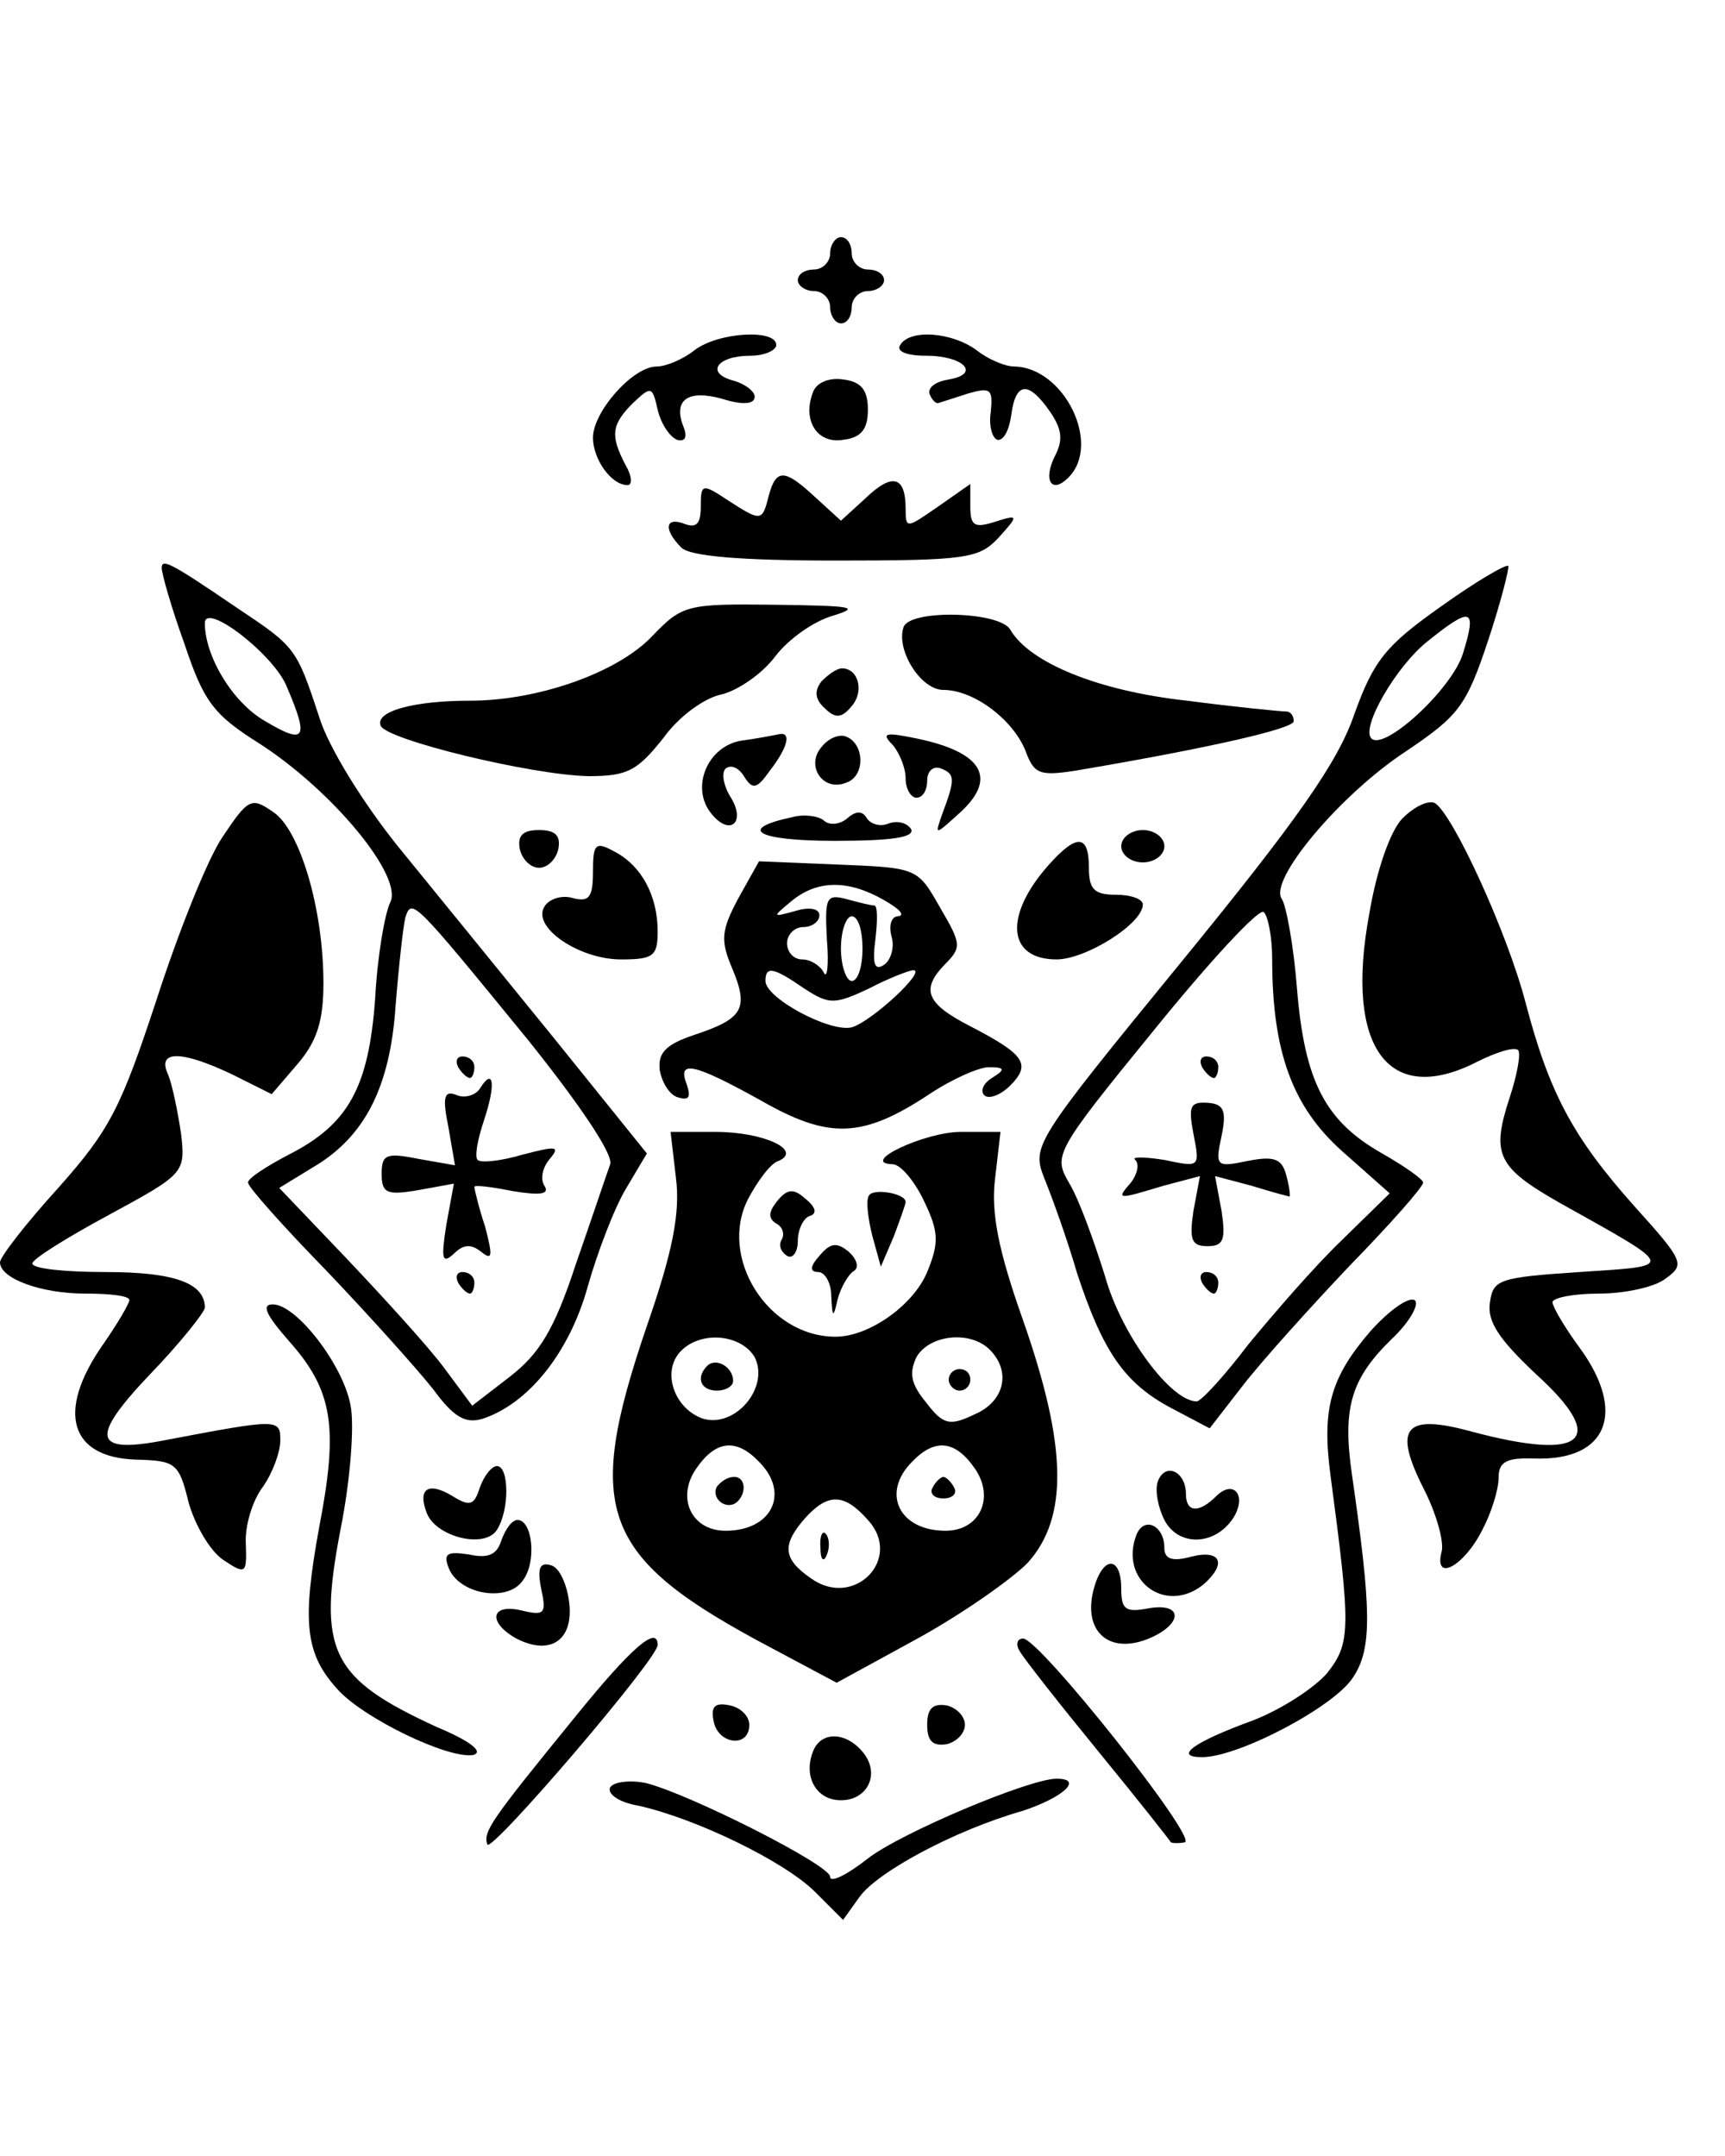 <?xml version="1.0" encoding="UTF-8" standalone="no"?> <svg xmlns="http://www.w3.org/2000/svg" version="1.0" width="160pt" height="200pt" viewBox="0 0 160 200" preserveAspectRatio="xMidYMid meet"><g transform="translate(0,200) scale(0.1,-0.1)" fill="#000000" stroke="none"><path d="M770 1765 c0 -8 -7 -15 -15 -15 -8 0 -15 -4 -15 -10 0 -5 7 -10 15 -10 8 0 15 -7 15 -15 0 -8 5 -15 10 -15 6 0 10 7 10 15 0 8 7 15 15 15 8 0 15 5 15 10 0 6 -7 10 -15 10 -8 0 -15 7 -15 15 0 8 -4 15 -10 15 -5 0 -10 -7 -10 -15z"></path><path d="M644 1675 c-10 -8 -26 -15 -35 -15 -22 0 -59 -42 -59 -66 0 -20 17 -44 32 -44 5 0 4 9 -2 19 -14 27 -13 37 7 57 17 16 18 16 23 -6 3 -13 11 -25 18 -28 7 -2 10 2 6 12 -10 25 4 35 36 26 19 -6 30 -5 30 2 0 5 -9 12 -20 15 -26 7 -15 23 16 23 13 0 24 5 24 10 0 15 -54 12 -76 -5z"></path><path d="M835 1680 c-4 -6 6 -10 24 -10 35 0 51 -17 21 -22 -12 -2 -19 -7 -18 -13 2 -5 5 -9 8 -9 3 1 16 5 28 9 21 6 23 4 21 -17 -2 -12 1 -24 6 -26 6 -1 11 9 13 23 4 31 16 32 36 3 11 -16 12 -26 5 -40 -12 -23 -4 -37 12 -21 31 31 -4 102 -50 103 -9 0 -25 7 -35 15 -23 17 -62 20 -71 5z"></path><path d="M754 1636 c-10 -26 4 -48 28 -44 17 2 23 10 23 28 0 18 -6 26 -23 28 -13 2 -25 -3 -28 -12z"></path><path d="M713 1540 c-6 -24 -7 -24 -38 -4 -24 16 -25 15 -25 -6 0 -16 -4 -20 -15 -16 -18 7 -20 -5 -3 -22 8 -8 55 -12 143 -12 122 0 133 2 151 21 19 21 19 22 -3 15 -19 -6 -23 -4 -23 14 l0 21 -30 -21 c-29 -20 -30 -21 -30 -2 0 30 -12 34 -37 10 l-23 -21 -23 21 c-29 27 -37 28 -44 2z"></path><path d="M150 1473 c0 -5 9 -37 21 -70 18 -54 27 -66 70 -93 68 -44 133 -123 121 -147 -5 -10 -12 -50 -14 -89 -6 -83 -25 -117 -80 -145 -21 -11 -38 -22 -38 -26 0 -4 33 -41 73 -82 40 -42 84 -91 99 -110 19 -26 30 -32 46 -27 42 14 80 61 97 122 9 32 25 74 36 92 l19 32 -87 108 c-48 59 -113 139 -144 177 -32 40 -64 91 -73 120 -21 64 -22 65 -76 101 -63 43 -70 46 -70 37z m116 -110 c21 -49 17 -54 -20 -32 -30 17 -56 60 -56 91 0 20 64 -29 76 -59z m224 -328 c48 -60 79 -106 76 -115 -3 -8 -17 -50 -32 -93 -20 -61 -34 -83 -61 -104 l-35 -27 -26 35 c-14 19 -55 64 -90 101 l-63 66 31 19 c48 28 72 74 77 151 3 37 7 73 9 81 6 18 7 17 114 -114z"></path><path d="M425 1010 c3 -5 8 -10 11 -10 2 0 4 5 4 10 0 6 -5 10 -11 10 -5 0 -7 -4 -4 -10z"></path><path d="M445 990 c-4 -6 -14 -9 -21 -6 -12 5 -14 -1 -8 -30 l6 -35 -34 6 c-30 6 -34 4 -34 -14 0 -18 5 -20 34 -15 l33 6 -7 -38 c-5 -32 -4 -37 7 -27 9 9 16 9 25 2 11 -9 11 -4 4 23 -6 18 -10 35 -10 37 0 2 16 0 36 -4 25 -4 34 -3 29 5 -4 6 -2 17 5 25 10 12 6 12 -25 4 -20 -6 -39 -8 -42 -5 -3 3 0 19 6 37 11 33 9 50 -4 29z"></path><path d="M425 810 c3 -5 8 -10 11 -10 2 0 4 5 4 10 0 6 -5 10 -11 10 -5 0 -7 -4 -4 -10z"></path><path d="M1336 1437 c-51 -36 -62 -50 -80 -100 -15 -44 -53 -98 -160 -229 -139 -170 -139 -171 -127 -202 7 -17 21 -56 30 -87 24 -73 44 -102 87 -125 l36 -19 31 40 c17 22 62 72 99 111 38 39 68 73 68 77 0 3 -17 15 -38 27 -53 30 -72 67 -79 153 -3 39 -10 77 -14 83 -13 17 54 97 115 137 49 33 56 42 76 102 12 36 20 68 19 70 -2 2 -31 -15 -63 -38z m21 -43 c-10 -33 -73 -91 -85 -79 -10 10 23 67 52 90 41 33 46 31 33 -11z m-177 -284 c0 -86 19 -137 65 -178 l44 -39 -45 -44 c-25 -24 -63 -68 -86 -96 -22 -29 -44 -53 -48 -53 -24 0 -70 62 -85 116 -10 32 -24 71 -33 86 -15 26 -15 28 78 142 51 63 97 113 102 110 4 -3 8 -23 8 -44z"></path><path d="M1115 1010 c3 -5 8 -10 11 -10 2 0 4 5 4 10 0 6 -5 10 -11 10 -5 0 -7 -4 -4 -10z"></path><path d="M1107 948 c6 -31 6 -31 -27 -24 -19 3 -31 3 -27 0 4 -4 2 -13 -4 -21 -14 -16 -13 -16 30 -3 l34 9 -6 -32 c-4 -27 -2 -33 13 -33 15 0 17 6 13 33 l-6 32 34 -9 c19 -6 35 -10 35 -10 1 0 0 9 -3 20 -4 15 -11 18 -36 13 -29 -6 -30 -5 -24 23 5 24 2 30 -13 31 -16 1 -18 -3 -13 -29z"></path><path d="M1115 810 c3 -5 8 -10 11 -10 2 0 4 5 4 10 0 6 -5 10 -11 10 -5 0 -7 -4 -4 -10z"></path><path d="M605 1410 c-32 -34 -106 -60 -169 -60 -53 0 -88 -10 -83 -23 4 -13 140 -46 193 -47 36 0 45 5 69 35 15 21 39 38 55 41 15 4 37 19 49 35 12 16 36 33 54 38 26 8 17 9 -54 10 -82 1 -86 0 -114 -29z"></path><path d="M838 1418 c-7 -21 16 -58 37 -58 28 0 64 -27 76 -56 8 -22 13 -24 46 -19 124 21 203 39 203 46 0 5 -3 9 -7 9 -5 0 -46 4 -92 10 -82 9 -146 35 -164 66 -10 17 -94 19 -99 2z"></path><path d="M762 1368 c-7 -9 -6 -17 3 -25 10 -10 16 -9 25 2 12 14 6 35 -9 35 -5 0 -13 -6 -19 -12z"></path><path d="M688 1313 c-32 -5 -48 -44 -28 -68 17 -21 32 -8 18 15 -7 11 -9 23 -5 27 5 4 12 1 17 -7 8 -13 12 -12 24 5 17 22 20 36 9 34 -5 -1 -20 -4 -35 -6z"></path><path d="M762 1307 c-15 -17 1 -42 23 -33 18 6 17 37 -1 43 -6 2 -16 -2 -22 -10z"></path><path d="M828 1309 c6 -7 12 -21 12 -31 0 -10 5 -18 10 -18 6 0 10 7 10 16 0 9 6 14 13 11 13 -5 13 -10 1 -42 -7 -20 -7 -20 14 -1 38 33 25 58 -38 71 -29 6 -33 5 -22 -6z"></path><path d="M206 1223 c-14 -21 -41 -89 -61 -151 -33 -100 -43 -120 -91 -174 -30 -33 -54 -64 -54 -69 0 -15 38 -29 79 -29 23 0 41 -2 41 -6 0 -3 -11 -22 -25 -42 -43 -62 -30 -104 31 -106 37 -1 40 -3 49 -40 6 -21 20 -45 32 -53 21 -14 22 -13 21 15 -1 16 6 40 16 53 9 13 16 32 16 43 0 20 -2 20 -107 0 -67 -13 -70 2 -14 61 28 29 51 58 51 62 0 23 -29 33 -92 33 -37 0 -68 3 -68 8 0 4 32 24 71 45 70 38 71 39 67 75 -3 20 -8 45 -12 55 -11 23 12 23 60 0 l36 -18 24 28 c18 21 24 40 24 75 0 69 -22 143 -47 159 -20 14 -23 12 -47 -24z"></path><path d="M1301 1241 c-11 -11 -24 -47 -31 -89 -23 -124 18 -179 100 -137 18 9 34 14 38 11 3 -3 -1 -24 -8 -45 -17 -52 -11 -64 47 -97 109 -61 108 -58 18 -64 -75 -5 -80 -7 -83 -28 -3 -18 9 -35 43 -67 67 -61 45 -81 -60 -53 -62 17 -73 4 -45 -52 12 -23 20 -51 17 -60 -7 -28 21 -13 38 21 8 15 15 37 15 48 0 15 7 19 34 18 67 -2 85 43 41 103 -14 19 -25 38 -25 42 0 4 19 8 43 8 24 0 52 6 62 14 18 13 17 16 -29 67 -57 64 -79 105 -101 189 -17 65 -67 174 -84 185 -6 3 -19 -3 -30 -14z"></path><path d="M735 1242 c-52 -11 -33 -22 39 -22 52 0 75 3 71 11 -4 6 -13 8 -21 5 -7 -3 -16 -1 -20 5 -4 7 -10 7 -18 0 -7 -6 -17 -7 -22 -2 -5 4 -18 6 -29 3z"></path><path d="M482 1213 c2 -10 10 -18 18 -18 8 0 16 8 18 18 2 12 -3 17 -18 17 -15 0 -20 -5 -18 -17z"></path><path d="M1040 1215 c0 -8 9 -15 20 -15 11 0 20 7 20 15 0 8 -9 15 -20 15 -11 0 -20 -7 -20 -15z"></path><path d="M550 1191 c0 -24 -4 -28 -19 -24 -10 3 -22 -1 -26 -8 -12 -19 32 -49 71 -49 30 0 34 3 34 26 0 33 -15 61 -40 74 -18 10 -20 7 -20 -19z"></path><path d="M973 1198 c-42 -47 -39 -88 7 -88 27 0 80 33 80 51 0 5 -11 9 -25 9 -20 0 -25 5 -25 25 0 31 -11 32 -37 3z"></path><path d="M685 1167 c-16 -30 -17 -39 -6 -65 16 -38 10 -47 -35 -62 -27 -9 -34 -17 -32 -33 2 -11 9 -23 17 -25 10 -3 12 0 8 12 -9 23 6 20 69 -15 63 -36 94 -35 156 6 21 14 46 25 55 25 15 0 16 -2 3 -10 -8 -5 -11 -12 -7 -16 4 -4 15 0 24 9 20 20 13 29 -37 55 -41 21 -46 34 -24 57 16 16 16 19 -4 53 -21 37 -21 37 -95 40 l-73 3 -19 -34z m135 -2 c14 -8 20 -14 13 -15 -6 0 -9 -8 -6 -19 3 -10 -1 -22 -7 -26 -9 -6 -11 1 -8 24 2 17 2 31 -1 31 -3 0 -15 3 -26 6 -19 5 -20 1 -18 -38 2 -24 0 -37 -3 -30 -3 6 -12 12 -20 12 -8 0 -14 7 -14 15 0 8 7 15 15 15 8 0 15 5 15 11 0 6 -9 8 -22 4 -22 -6 -22 -6 -4 9 24 20 53 20 86 1z m-20 -45 c0 -16 -4 -30 -10 -30 -5 0 -10 14 -10 30 0 17 5 30 10 30 6 0 10 -13 10 -30z m-54 -37 c23 -15 28 -15 60 0 19 10 38 17 41 17 13 0 -39 -48 -57 -53 -20 -5 -80 27 -80 43 0 14 7 13 36 -7z"></path><path d="M627 907 c4 -32 -3 -68 -27 -137 -59 -173 -43 -215 116 -299 l60 -32 75 41 c40 22 86 54 102 70 38 42 37 108 -4 225 -23 65 -30 100 -26 132 l5 43 -37 0 c-33 0 -95 -29 -63 -30 7 0 20 -15 29 -34 14 -29 14 -39 3 -66 -13 -31 -54 -60 -85 -60 -63 0 -109 74 -81 128 9 17 21 33 28 35 23 10 -14 27 -58 27 l-42 0 5 -43z m73 -166 c14 -28 -18 -66 -48 -57 -26 9 -38 42 -22 61 18 21 57 18 70 -4z m218 7 c20 -20 14 -48 -14 -60 -23 -11 -29 -10 -45 11 -14 17 -16 27 -9 42 12 21 50 25 68 7z m-214 -104 c29 -29 12 -64 -31 -64 -32 0 -46 31 -27 58 18 26 37 28 58 6z m200 -6 c19 -27 5 -58 -27 -58 -43 0 -60 35 -31 64 21 22 40 20 58 -6z m-99 -48 c33 -36 -13 -83 -53 -54 -26 18 -27 31 -5 56 21 23 36 23 58 -2z"></path><path d="M656 733 c-11 -11 -6 -23 9 -23 8 0 15 4 15 9 0 13 -16 22 -24 14z"></path><path d="M880 720 c0 -5 5 -10 10 -10 6 0 10 5 10 10 0 6 -4 10 -10 10 -5 0 -10 -4 -10 -10z"></path><path d="M665 621 c-6 -11 9 -23 19 -14 9 9 7 23 -3 23 -6 0 -12 -4 -16 -9z"></path><path d="M865 620 c-3 -5 1 -10 10 -10 9 0 13 5 10 10 -3 6 -8 10 -10 10 -2 0 -7 -4 -10 -10z"></path><path d="M761 564 c0 -11 3 -14 6 -6 3 7 2 16 -1 19 -3 4 -6 -2 -5 -13z"></path><path d="M721 886 c-8 -10 -9 -16 -1 -21 6 -3 8 -10 5 -15 -3 -5 -1 -11 5 -15 5 -3 10 3 10 14 0 10 5 21 11 23 7 2 6 8 -4 16 -11 10 -17 9 -26 -2z"></path><path d="M806 891 c-3 -4 -1 -21 3 -37 l8 -29 12 28 c6 16 11 30 11 32 0 8 -30 13 -34 6z"></path><path d="M760 835 c-9 -10 -9 -15 -1 -15 6 0 12 -10 12 -22 1 -21 2 -21 6 -3 3 11 10 23 15 26 5 3 3 11 -5 18 -11 9 -17 8 -27 -4z"></path><path d="M1271 765 c-37 -43 -45 -72 -37 -133 19 -143 19 -156 -3 -184 -12 -14 -43 -34 -69 -44 -55 -20 -74 -34 -47 -34 34 0 123 47 140 74 18 27 17 63 -1 188 -9 62 -1 89 37 126 17 16 26 33 21 36 -6 3 -24 -10 -41 -29z"></path><path d="M268 756 c41 -46 46 -80 28 -173 -16 -88 -13 -117 17 -150 24 -27 103 -65 126 -61 10 3 -3 13 -34 26 -98 45 -111 70 -89 184 9 45 13 97 9 115 -7 37 -50 93 -72 93 -11 0 -6 -10 15 -34z"></path><path d="M445 620 c-5 -16 -9 -18 -25 -8 -23 14 -33 7 -24 -16 9 -22 54 -33 65 -15 12 19 11 59 0 59 -5 0 -12 -9 -16 -20z"></path><path d="M1074 626 c-3 -8 0 -24 6 -36 13 -25 47 -24 64 2 13 21 0 36 -16 20 -16 -16 -28 -15 -28 2 0 21 -19 30 -26 12z"></path><path d="M465 571 c-4 -13 -12 -17 -30 -13 -20 3 -24 1 -19 -12 9 -25 55 -33 69 -12 13 17 9 56 -5 56 -5 0 -11 -8 -15 -19z"></path><path d="M1054 576 c-16 -42 27 -74 62 -46 22 19 17 33 -11 26 -18 -5 -25 -2 -25 8 0 21 -19 30 -26 12z"></path><path d="M502 526 c5 -23 3 -25 -18 -20 -29 7 -32 -11 -5 -26 31 -16 53 -2 49 33 -2 17 -9 33 -17 35 -10 3 -13 -2 -9 -22z"></path><path d="M1014 524 c-9 -37 14 -58 49 -45 34 13 36 35 2 29 -21 -4 -25 -1 -25 18 0 32 -18 31 -26 -2z"></path><path d="M534 408 c-79 -97 -86 -107 -82 -119 3 -9 158 172 158 185 0 19 -25 -3 -76 -66z"></path><path d="M946 468 c4 -7 37 -49 73 -93 36 -44 66 -82 67 -84 2 -1 8 -1 13 0 12 4 -135 189 -150 189 -6 0 -7 -6 -3 -12z"></path><path d="M662 403 c4 -21 33 -25 33 -3 0 8 -8 16 -18 18 -14 3 -18 -1 -15 -15z"></path><path d="M860 400 c0 -15 5 -20 18 -18 9 2 17 10 17 18 0 8 -8 16 -17 18 -13 2 -18 -3 -18 -18z"></path><path d="M754 375 c-9 -23 3 -45 26 -45 25 0 37 25 20 45 -16 19 -39 19 -46 0z"></path><path d="M566 342 c-3 -6 8 -14 26 -17 54 -12 136 -52 164 -80 l26 -26 15 21 c16 23 88 62 151 80 37 12 58 30 32 30 -25 0 -144 -50 -175 -74 -19 -15 -35 -23 -35 -17 0 11 -131 77 -171 87 -15 3 -30 1 -33 -4z"></path></g></svg> 